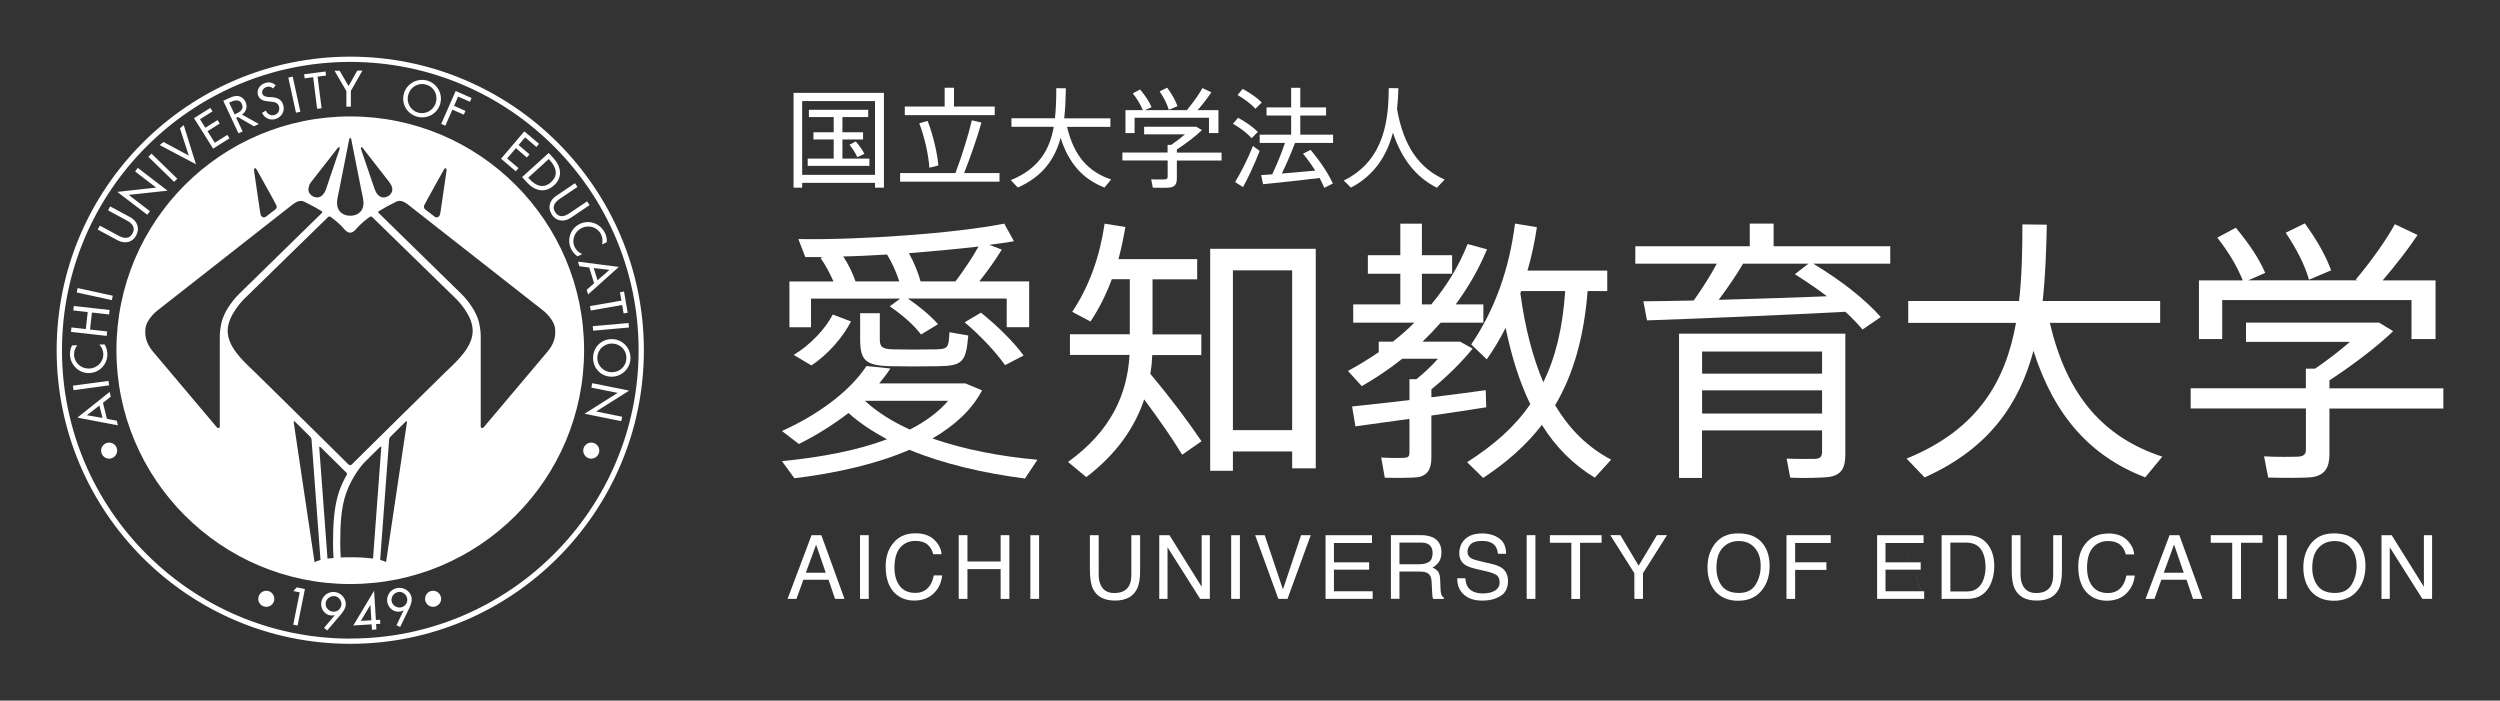 <?xml version="1.0" encoding="UTF-8"?><svg id="_レイヤー_1" xmlns="http://www.w3.org/2000/svg" viewBox="0 0 375.11 105.12"><rect x="0" y="0" width="375.11" height="105.12" fill="#333333" stroke="none"/><defs><style>.cls-1{fill:#fff;stroke-width:0px;}</style></defs><path class="cls-1" d="M36.41,19.74l-.97-2.07.25-.12,2.4,1.4.74-.35-2.53-1.41c.67-.41.86-1.21.53-1.92-.22-.47-.67-.82-1.19-.87-.49-.04-.96.18-1.4.38l-.74.34,2.28,4.89.61-.28ZM35.21,17.17l-.83-1.77.16-.07c.61-.29,1.38-.51,1.74.25.37.78-.25,1.21-.88,1.5l-.19.09ZM89,49.62l5.37-.48-.06-.67-5.37.47.06.67ZM40.25,15.21l.4.04c.5.04,1.02.14,1.2.69.17.54-.07,1.12-.63,1.3-.55.18-1.13-.09-1.31-.65l-.6.34c.37.79,1.22,1.19,2.05.92.92-.29,1.43-1.19,1.13-2.13-.27-.86-.95-1.09-1.77-1.14l-.41-.02c-.36-.02-.82-.11-.95-.5-.15-.45.22-.88.62-1.01.39-.12.69-.04.98.22l.41-.47c-.44-.41-1-.54-1.57-.35-.78.25-1.35.98-1.09,1.82.23.71.87.88,1.53.94ZM16.92,44.37l-5.27-1.15-.14.66,5.27,1.15.14-.66ZM26.6,26.81l-3.87-3.76-.47.48,3.87,3.76.47-.48ZM22.09,32.22l.41-.53-3.19-2.45,5.83-.63-4.46-3.42-.41.53,3.16,2.43-5.83.64,4.49,3.43ZM34.44,20.76l-.33-.52-1.88,1.18-1.09-1.73,1.83-1.15-.33-.52-1.83,1.15-.8-1.28,1.88-1.18-.33-.52-2.45,1.54,2.87,4.57,2.45-1.54ZM20.44,35.31c.58-1.09.13-2.17-.91-2.73l-3-1.61-.32.59,2.8,1.51c.78.42,1.37,1.04.88,1.95-.49.91-1.34.76-2.11.34l-2.8-1.51-.32.6,3.01,1.61c1.04.56,2.19.35,2.78-.75ZM27.56,18.78l-.56.47,1.32,4.09-3.79-2.04-.57.47,5.44,2.87-1.83-5.86ZM91.88,50.88c-1.6-.05-2.85,1.18-2.89,2.74-.05,1.56,1.12,2.86,2.72,2.9,1.54.04,2.85-1.2,2.89-2.74.05-1.54-1.18-2.86-2.73-2.9ZM91.74,55.85c-1.23-.04-2.15-1.05-2.12-2.21.04-1.16,1.01-2.12,2.24-2.09,1.19.03,2.16.95,2.12,2.21-.03,1.27-1.05,2.12-2.24,2.09ZM77.79,25.21l-1.7-1.43,1.32-1.55,1.64,1.4.4-.47-1.64-1.4.98-1.15,1.69,1.44.4-.47-2.21-1.87-3.49,4.11,2.21,1.88.4-.47ZM79.08,27.38c1.14,1.26,2.7,1.66,4.06.42,1.33-1.2,1.05-2.81-.06-4.03l-.75-.82-3.99,3.62.74.81ZM82.34,23.86l.16.18c.92,1.02,1.35,2.24.18,3.29-1.16,1.06-2.34.52-3.26-.49l-.16-.18,3.08-2.8ZM88.52,45.92l.12.67,4.71-.82.22,1.26.61-.1-.55-3.19-.61.11.22,1.26-4.71.82ZM82.8,32.21c.69,1.03,1.86,1.13,2.84.47l2.83-1.91-.38-.56-2.64,1.78c-.73.5-1.55.73-2.13-.13-.58-.86-.05-1.54.68-2.03l2.64-1.78-.37-.56-2.83,1.91c-.99.66-1.32,1.78-.63,2.81ZM86.98,33.61c-1.4.68-1.95,2.35-1.29,3.74.2.43.56.84.96,1.11l.71-.34c-.5-.21-.9-.58-1.13-1.05-.52-1.08,0-2.34,1.05-2.86,1.07-.52,2.38-.13,2.91.96.22.46.28,1.02.14,1.51l.71-.34c.05-.47-.06-.96-.27-1.38-.69-1.43-2.36-2.05-3.8-1.35ZM86.94,39.95l1.47.19.73,2.36-1.11.99.21.69,4.61-4.13-6.13-.79.21.69ZM91.45,40.49l-1.8,1.56-.57-1.83,2.37.27ZM67.87,16.45l1.72.75.25-.56-1.71-.76.61-1.39,1.77.78.25-.56-2.39-1.06-2.17,4.94.62.27,1.06-2.42ZM46.99,11.59l.59,4.74.67-.09-.6-4.74,1.27-.16-.08-.61-3.21.41.08.61,1.27-.16ZM51.98,16h.67s-.01-2.35-.01-2.35l1.74-3.06h-.77s-1.31,2.32-1.31,2.32l-1.34-2.3h-.77s1.78,3.05,1.78,3.05v2.34ZM45.07,16.77l-1.15-5.27-.66.14,1.15,5.27.66-.14ZM62.56,17.5c1.5.42,3.05-.39,3.49-1.93.43-1.48-.46-3.05-1.95-3.48-1.49-.42-3.07.45-3.49,1.93-.44,1.55.45,3.05,1.95,3.48ZM61.26,14.21c.32-1.14,1.45-1.86,2.67-1.51,1.22.34,1.8,1.54,1.47,2.69-.34,1.18-1.55,1.82-2.67,1.51-1.12-.32-1.81-1.5-1.47-2.69ZM52.56,8.5c-24.29,0-44.06,19.76-44.06,44.05s19.76,44.05,44.06,44.05,44.05-19.76,44.05-44.05S76.85,8.5,52.56,8.5ZM52.56,95.82c-23.86,0-43.26-19.41-43.26-43.26S28.71,9.29,52.56,9.29s43.26,19.41,43.26,43.26-19.41,43.26-43.26,43.26ZM64.98,88.64c-.67,0-1.2.54-1.2,1.21s.54,1.2,1.2,1.2,1.21-.54,1.21-1.2-.54-1.21-1.21-1.21ZM59.58,88.23c-1,.19-1.66,1.15-1.46,2.15.17.87,1.01,1.55,1.92,1.38.19-.04.37-.09.51-.2h.02s-1.08,2.26-1.08,2.26l.56.25,1.38-2.88c.24-.49.42-1.02.32-1.56-.18-.97-1.22-1.58-2.16-1.4ZM60.15,91.14c-.57.11-1.26-.27-1.39-.93-.12-.62.33-1.26.99-1.38.6-.12,1.23.35,1.34.93.12.6-.24,1.24-.94,1.38ZM50.15,88.82c-1.01-.06-1.9.69-1.96,1.71-.06.89.58,1.76,1.5,1.82.19.02.38,0,.54-.06v.02s-1.61,1.9-1.61,1.9l.48.38,2.07-2.43c.36-.42.67-.88.71-1.43.07-.98-.77-1.84-1.73-1.91ZM49.96,91.78c-.58-.04-1.15-.58-1.1-1.25.04-.63.64-1.13,1.31-1.09.61.04,1.1.66,1.06,1.25-.04.61-.55,1.13-1.26,1.09ZM16.08,49.73l-2.57-.29.28-2.55,2.58.29.07-.67-5.36-.6-.08.67,2.16.24-.28,2.55-2.16-.24-.07.67,5.36.6.07-.67ZM88.86,57.5l-.13.66,3.94.79-4.96,3.13,5.51,1.11.13-.66-3.9-.79,4.95-3.13-5.54-1.12ZM52.56,17.47c-19.38,0-35.09,15.7-35.09,35.08s15.71,35.08,35.09,35.08,35.08-15.71,35.08-35.08-15.71-35.08-35.08-35.08ZM63.66,30.79c.51-1.02,2.69-4.87,2.87-5.21.19-.36.27-.36.34-.33.1.04.18.08.11.5-.06.38-.68,4.76-.88,6.01,0,0-.06.43-.17.63-.09.14-.38.35-.7.13l-1.43-1.1c-.32-.29-.14-.63-.14-.63ZM54.19,22.09v.04s0-.04,0-.04c.05-.02.14,0,.24.12,0,0,3.32,4.28,3.62,4.65.52.62.67.97.67.97,0,0,.12.26.14.47.05.49-.22.93-.73,1.19h0s0,0,0,0c0,0,0,0-.01,0h0s0,0,0,0c0,0,0,0,0,0h0c-.59.27-1.14.12-1.5-.37-.09-.11-.15-.2-.15-.2,0,0-.21-.32-.44-1.08-.14-.45-1.87-5.5-1.87-5.5-.04-.15,0-.23.04-.26ZM52.54,20.72h0s.01,0,.02,0h.02c.06.01.1.05.12.16.03.14,1.48,7.48,1.48,7.48.23,1.07.34,1.55.36,2.04v.02s0,.06,0,.09c0,1.07-.75,1.86-1.98,1.86h-.01c-1.23,0-1.98-.79-1.98-1.86,0-.03,0-.06,0-.09v-.02c.01-.49.12-.97.35-2.04,0,0,1.45-7.33,1.48-7.48.02-.12.07-.15.13-.16ZM46.37,27.82s.15-.34.67-.97c.31-.37,3.63-4.65,3.63-4.65.11-.12.2-.14.25-.12l-.02.04.02-.04s.08.11.04.26c0,0-1.72,5.05-1.86,5.5-.23.76-.44,1.08-.44,1.08,0,0-.06.1-.15.2-.36.49-.91.64-1.5.37h0s0,0,0,0h0s0,0,0,0c0,0,0,0,0,0h0c-.51-.26-.79-.7-.73-1.19.02-.21.14-.47.14-.47ZM38.25,25.25c.07-.03.15-.03.34.33.18.34,2.36,4.19,2.87,5.21,0,0,.19.35-.14.63l-1.43,1.1c-.32.22-.61.01-.7-.13-.12-.2-.17-.63-.17-.63-.2-1.25-.82-5.63-.88-6.01-.07-.43,0-.46.11-.5ZM32.98,50.72v13.23c0,.17-.05.23-.14.26-.19.07-.35-.15-.35-.15,0,0-8.56-10.16-9.39-11.13-.83-.96-1.42-2-1.29-3.54.13-1.54,1.82-2.81,1.82-2.81l20.33-15.94s.53-.39.84-.45c.26-.05.52-.09.83.06,1.07.52,1.94,1.01,2.67,1.45,0,0,.08.06.05.15-.02.07-.11.15-.12.17l-12.3,12.03c-.1.09-2.42,2.3-2.8,4.88-.18.86-.15,1.79-.15,1.79ZM47.2,84.37l-3.13-21s-.02-.12.03-.14c.08-.04.15.03.15.03.81.8,1.51,1.5,2.3,2.28,0,0,.14.16.17.28.02.1.03.22.03.22l1.34,17.98c-.42.11-.76.23-.88.36ZM50.03,83.45l.02.27c-.32.03-.63.06-.91.1l-1.24-16.68s0-.09.04-.11c.07-.04.14.04.14.04,1.85,1.83,3.28,3.24,3.93,3.88,0,0,.06.06.06.13,0,.07-.04.16-.04.16-.4.69-.79,1.51-1.12,2.43-.78,2.23-.94,4.93-.94,7.79,0,.64.02,1.31.06,2ZM52.63,83.62h-.14c-.47,0-.93,0-1.37.03,0-.15-.01-.26-.01-.26-.04-.67-.06-1.31-.06-1.94,0-2.73.13-5.31.88-7.43.88-2.52,2.37-4.23,2.69-4.58.7-.69,1.47-1.46,2.4-2.38,0,0,.06-.05.13-.03.09.03.05.19.05.19l-1.23,16.59c-.91-.12-2.07-.2-3.35-.2ZM61.06,63.37l-3.14,21c-.12-.13-.47-.25-.88-.36l1.34-17.98s.01-.12.03-.22c.03-.12.17-.28.17-.28.79-.78,1.5-1.48,2.3-2.28,0,0,.07-.07.15-.03.05.03.03.14.03.14ZM67.13,55.56l-.56.54c-1.63,1.57-10.89,10.72-13.79,13.59,0,0-.12.1-.24.11-.13,0-.25-.11-.25-.11-2.89-2.86-12.16-12.02-13.78-13.59l-.56-.54c-1.74-1.66-3.72-3.54-3.79-5.84-.07-2.43,2.5-4.88,2.52-4.91,0,0,10.23-9.99,12.53-12.23,0,0,.1-.1.19-.1.12,0,.16.04.26.1,1.52,1.11,1.91,1.74,2.11,1.93.35.33.53.39.77.4.24-.01.41-.07.76-.4.2-.19.61-.82,2.12-1.93.09-.06.14-.1.26-.1.08,0,.18.1.18.1,2.31,2.25,12.53,12.23,12.54,12.23.03.03,2.6,2.47,2.52,4.91-.07,2.29-2.05,4.18-3.79,5.84ZM72.62,64.06s-.16.22-.35.15c-.09-.03-.14-.09-.14-.26v-13.23s.03-.93-.15-1.79c-.38-2.58-2.7-4.79-2.8-4.88l-12.3-12.03s-.1-.09-.12-.17c-.03-.09.05-.15.05-.15.72-.44,1.6-.93,2.67-1.45.31-.15.58-.11.83-.06.31.06.84.45.84.45l20.33,15.94s1.69,1.28,1.82,2.81c.13,1.54-.46,2.58-1.29,3.54-.83.97-9.39,11.13-9.39,11.13ZM88.71,66.41c-.66,0-1.2.54-1.2,1.2s.54,1.21,1.2,1.21,1.21-.54,1.21-1.21-.54-1.2-1.21-1.2ZM57.03,92.99l-.63.04-.27-4.39-3.12,5.21,2.75-.17.05.81.67-.04-.05-.81.63-.04-.04-.6ZM54.14,93.16l1.43-2.39h.01l.14,2.3-1.58.09ZM16.29,57.15l-5.35.72.09.67,5.34-.72-.09-.67ZM13.42,55.97c1.56-.05,2.74-1.36,2.69-2.9-.01-.47-.17-1-.42-1.4l-.79.03c.37.39.59.89.6,1.41.04,1.21-.94,2.15-2.12,2.19-1.2.04-2.23-.86-2.27-2.06-.02-.51.16-1.04.49-1.44l-.78.03c-.24.42-.33.9-.32,1.37.05,1.59,1.33,2.83,2.93,2.78ZM16.37,66.41c-.66,0-1.2.54-1.2,1.2s.54,1.21,1.2,1.21,1.21-.54,1.21-1.21-.54-1.2-1.21-1.2ZM44.02,88.69l.95.19-.97,4.85.65.13,1.1-5.48-1.23-.25-.5.55ZM16.04,62.84l-.59-2.4,1.17-.93-.17-.7-4.84,3.85,6.08,1.16-.17-.7-1.46-.27ZM13.03,62.3l1.89-1.45.46,1.86-2.35-.41ZM39.96,88.64c-.66,0-1.21.54-1.21,1.21s.54,1.2,1.21,1.2,1.2-.54,1.2-1.2-.54-1.21-1.2-1.21Z"/><path class="cls-1" d="M150.81,54.79c-1.46-2.03-3.49-4.23-6.07-6.43l2.45-1.45c2.74,2.24,4.86,4.36,6.4,6.43l-2.79,1.45ZM143.37,42.22c1.33-1.79,2.62-3.7,3.45-5.23-3.16.37-6.78.71-10.44,1,.83,1.49,1.41,3.03,1.75,4.23h5.24ZM128.36,42.22h6.57c-.41-1.29-1.04-2.74-1.83-4.03-2.24.13-4.45.25-6.57.29.83,1.28,1.45,2.61,1.83,3.74ZM123.12,38.69l.37-.12h-2.66l-1.04-2.7c9.31.16,23.66-.87,30.89-2.32l1.46,2.65c-1.12.17-2.37.38-3.7.54l1.87.71c-.83,1.36-2.04,3.11-3.37,4.77h7.48v6.88h-3.37v-4.31h-14.84c1.87,1.29,3.41,2.57,4.53,3.86l-2.54,1.54c-1.08-1.41-2.66-2.82-4.7-4.23l1.58-1.16h-13.39v4.31h-3.24v-6.88h6.61c-.5-1.13-1.16-2.41-1.95-3.53ZM140.62,54.95c-1.95.04-5.11.04-6.86,0-3.87-.08-4.7-.83-4.7-4.06v-3.9h2.95v3.9c0,1.2.37,1.49,2.08,1.53,1.58.04,4.53.04,6.28,0,1.83-.04,2-.21,2.08-2.57l2.83.49c-.33,4.07-.91,4.57-4.66,4.61ZM121.75,54.83l-2.66-1.58c2.5-1.49,4.82-3.98,5.86-6.06l2.74,1.04c-1.16,2.28-3.45,4.98-5.94,6.59ZM142.25,60.14h-12.47c1.79,1.66,4.08,3.11,6.74,4.31,2.37-1.2,4.32-2.66,5.74-4.31ZM131.93,57.53h12.93l2.49,1.04c-1.54,2.95-4.15,5.31-7.44,7.22,4.74,1.66,10.22,2.7,15.75,3.19l-1.87,2.82c-6.11-.79-12.14-2.16-17.34-4.31-4.86,2.11-10.85,3.48-17.25,4.27l-1.87-2.57c5.95-.58,11.35-1.62,15.76-3.28-2.16-1.16-4.12-2.45-5.78-3.94-2.25,1.74-4.78,3.32-7.44,4.65l-2.54-1.95c5.32-2.4,10.14-5.89,12.68-9.75l3.58.37c-.5.79-1.08,1.54-1.67,2.24Z"/><path class="cls-1" d="M180.29,66.2l-2.91,2.03c-1.54-2.53-3.45-5.27-5.7-8.3-1.41,4.19-4.12,8.17-8.69,11.66l-2.74-2.28c6.48-4.65,8.9-10.2,9.23-16.05h-8.94v-3.11h8.98v-8.26h-2.7c-.83,2.24-1.87,4.36-3.2,6.35l-2.74-1.45c2.62-3.94,4.15-8.38,4.86-13.23l3.12.5c-.29,1.66-.62,3.24-1.04,4.82h11.81v3.03h-6.7v8.26h7.32v3.11h-7.36c-.04.91-.12,1.87-.29,2.82,3.2,3.81,5.7,7.18,7.69,10.12ZM184.99,67.73v2.91h-3.41v-33.31h15.84v32.94h-3.54v-2.53h-8.89ZM193.88,64.54v-23.98h-8.89v23.98h8.89Z"/><path class="cls-1" d="M241.74,68.97l-2.45,2.7c-3.16-1.91-5.82-4.52-7.94-7.92-2.33,3.03-5.24,5.6-8.81,7.96l-2.41-2.36c4.03-2.57,7.19-5.35,9.48-8.71-1.58-3.23-2.79-7.05-3.7-11.45-.83,1.66-1.79,3.24-2.83,4.73l-2.33-2.24c3.62-5.35,5.7-11.36,6.57-18.13l3.28.54c-.33,2.24-.79,4.4-1.41,6.51h11.97v3.07h-2.95c-.54,6.88-2.12,12.48-4.87,17.13,2.16,3.65,4.95,6.35,8.4,8.17ZM231.56,57.36c1.87-3.78,2.91-8.21,3.29-13.69h-6.61l-.12.33c.71,5.23,1.87,9.67,3.45,13.36ZM211.48,60.01v-3.11h1.04c1.12-.91,2.29-1.99,3.24-3.07h-5.36c-1.87,1.5-3.91,2.86-6.07,4.11l-2.08-2.28c1.62-.87,3.16-1.83,4.62-2.82v-1.57h2.12c1.16-.92,2.25-1.87,3.24-2.86h-9.19v-2.74h7.07v-4.6h-4.87v-2.78h4.87v-4.73h3.24v4.73h4.53v2.78h-4.53v4.6h1.41c2.29-2.74,4.12-5.73,5.45-9.05l2.91.79c-1.25,2.99-2.83,5.73-4.7,8.26h4.15v2.74h-6.4c-.87.99-1.79,1.95-2.74,2.86h5.66l1.87,1.04c-1.58,1.95-3.86,4.23-6.19,6.1v1.2c2.95-.37,5.82-.74,8.15-1.07l.08,2.57c-2.33.37-5.28.83-8.23,1.24v6.31c0,1.66-.54,2.69-2.04,2.94-.92.12-3.29.12-4.95.08l-.54-3.03c1.21.08,2.99.08,3.49.04.58-.04.75-.25.75-.74v-5.1c-3.08.42-5.99.83-8.11,1.12l-.5-2.98c2.16-.21,5.28-.58,8.61-.96Z"/><path class="cls-1" d="M254.14,45.08c1.33-1.87,2.58-3.86,3.45-5.52h-12.22v-2.61h17.17v-3.4h3.58v3.4h17.5v2.61h-11.56c4.32,2.61,7.73,5.31,10.14,8.01l-2.74,1.87c-.74-.87-1.62-1.79-2.57-2.66-8.61.46-22.29,1.04-29.77,1.29l-.54-2.86c2.03,0,4.65-.08,7.56-.12ZM274.13,44.46c-1.45-1.12-3.08-2.2-4.82-3.32l2.04-1.58h-9.81c-.95,1.62-2.24,3.53-3.66,5.43,5.45-.16,11.43-.33,16.25-.54ZM273.39,56.07v-3.32h-18v3.32h18ZM255.38,64.58v7.13h-3.45v-21.65h24.95v18.17c0,1.95-.58,3.03-2.37,3.32-1.12.16-3.91.21-5.9.12l-.54-2.86c1.5.08,3.7.04,4.32.04.79-.04,1-.41,1-1.07v-3.2h-18ZM273.39,62.05v-3.48h-18v3.48h18Z"/><path class="cls-1" d="M324.44,68.52l-2.57,3.11c-8.15-3.15-13.64-9.17-16.76-19-2.12,7.93-6.65,14.69-16.34,19l-2.7-2.82c10.81-4.4,14.88-11.74,16.42-20.37h-16.17v-3.28h16.63c.42-3.69.5-7.55.5-11.49l3.66.04c-.08,3.9-.21,7.76-.62,11.45h17.63v3.28h-16.55c2.54,10.99,8.11,17.21,16.88,20.08Z"/><path class="cls-1" d="M345.82,33.51c1.87,2.57,3.16,4.89,3.95,7.05l-3.32,1.41c-.62-2.2-1.83-4.56-3.49-7.05l2.87-1.41ZM336.51,42.05c-.83-2.03-2.08-4.19-3.82-6.39l2.78-1.49c2.04,2.45,3.49,4.65,4.41,6.77l-2.54,1.12h16.38l-.25-.12c2.37-2.82,4.66-6.06,5.86-8.3l3.41,1.62c-1.29,1.95-3.2,4.44-5.24,6.81h7.94v8.8h-3.61v-5.85h-28.4v5.85h-3.49v-8.8h6.57ZM345.98,58.27v-2.95h1.37c1.79-1.21,3.66-2.66,5.24-4.02h-15.59v-2.9h19.96l2.12,1.29c-2.41,2.32-6.07,5.1-9.56,7.38v1.2h17.09v3.03h-17.09v6.84c0,1.99-.67,3.15-2.54,3.44-1.21.17-4.45.12-6.65.08l-.62-3.19c1.79.12,4.49.08,5.24.04.79-.08,1.04-.42,1.04-1.04v-6.18h-17.29v-3.03h17.29Z"/><path class="cls-1" d="M120.36,27.44v.72h-1.29v-14.23h13.56v14.23h-1.34v-.72h-10.93ZM131.29,26.24v-11.08h-10.93v11.08h10.93ZM128.39,21.21c.59.67,1.01,1.29,1.31,1.88l-1.08.49c-.24-.59-.65-1.21-1.16-1.86l.93-.5ZM125.09,23.8v-2.87h-3.04v-1.08h3.04v-2.28h-3.72v-1.09h8.9v1.09h-3.87v2.28h3.1v1.08h-3.1v2.87h4.05v1.09h-9.26v-1.09h3.9Z"/><path class="cls-1" d="M141.74,15.98v-2.82h1.4v2.82h6.11v1.29h-13.49v-1.29h5.98ZM139.19,18.15c.87,2.28,1.45,4.87,1.6,6.68-.05.02-1.28.33-1.34.34-.13-1.86-.68-4.48-1.52-6.67l1.26-.36ZM143.36,25.97c1.03-2.74,1.98-5.85,2.46-7.92l1.44.34c-.6,2.12-1.57,4.97-2.6,7.58h5.31v1.29h-14.91v-1.29h8.29Z"/><path class="cls-1" d="M166.73,26.92l-1.01,1.22c-3.2-1.24-5.36-3.6-6.58-7.46-.84,3.11-2.62,5.77-6.42,7.46l-1.06-1.11c4.25-1.73,5.85-4.61,6.45-8h-6.35v-1.29h6.53c.16-1.45.2-2.96.2-4.51l1.44.02c-.04,1.53-.08,3.04-.25,4.5h6.93v1.29h-6.5c1,4.32,3.18,6.76,6.63,7.89Z"/><path class="cls-1" d="M175.13,13.16c.74,1.01,1.24,1.92,1.55,2.77l-1.31.55c-.25-.87-.72-1.8-1.37-2.77l1.12-.55ZM171.47,16.52c-.33-.8-.82-1.65-1.5-2.51l1.09-.59c.8.96,1.37,1.82,1.73,2.66l-1,.44h6.43l-.1-.05c.93-1.11,1.83-2.38,2.3-3.26l1.34.64c-.51.76-1.25,1.74-2.06,2.67h3.12v3.45h-1.42v-2.3h-11.16v2.3h-1.37v-3.45h2.58ZM175.19,22.9v-1.16h.54c.7-.47,1.44-1.05,2.06-1.58h-6.12v-1.14h7.84l.83.5c-.95.92-2.38,2.01-3.76,2.91v.47h6.71v1.19h-6.71v2.69c0,.78-.26,1.24-1,1.35-.47.07-1.75.05-2.61.03l-.24-1.26c.7.05,1.76.03,2.06.02.31-.03.41-.16.41-.41v-2.43h-6.79v-1.19h6.79Z"/><path class="cls-1" d="M188.37,16.32c-.64-.7-1.55-1.4-2.68-2.07l.77-.91c1.2.67,2.16,1.33,2.86,2.04l-.95.94ZM187.79,20.73c-.65-.74-1.62-1.47-2.79-2.17l.77-.89c1.26.7,2.25,1.4,2.96,2.12l-.93.95ZM189.52,27.64l-.29-1.37c.47-.03,1.03-.06,1.66-.11.75-1.59,1.46-3.36,1.91-4.71h-3.79v-1.24h4.72v-2.87h-3.69v-1.22h3.69v-2.95h1.37v2.95h3.87v1.22h-3.87v2.87h4.92v1.24h-5.71c-.51,1.33-1.21,3.02-1.98,4.59,1.65-.13,3.48-.29,5.02-.44-.52-.82-1.14-1.68-1.84-2.54l1.13-.57c1.53,1.82,2.64,3.52,3.35,5.05l-1.29.64c-.2-.47-.43-.96-.7-1.47-2.58.31-6.32.72-8.46.93ZM186.49,28.07l-1.17-.76c.79-1.24,1.99-3.65,2.68-5.41l1,.75c-.66,1.74-1.75,4.12-2.5,5.43Z"/><path class="cls-1" d="M209.62,16.38c.95,5.46,3.28,8.87,7.14,10.56l-1.16,1.23c-3.14-1.58-5.29-4.31-6.6-8.27-.83,3.16-2.58,6.31-6.3,8.25l-1.08-1.06c6.39-3.13,6.7-9.66,6.76-13.87l1.44.02c-.03.96-.08,2.02-.2,3.15Z"/><path class="cls-1" d="M122.45,81.72l1.45,4.22h-2.99l1.54-4.22ZM119.5,89.86l1.04-2.87h3.78l.97,2.87h1.42l-3.47-9.56h-1.47l-3.6,9.56h1.33ZM122.45,80.3"/><path class="cls-1" d="M129.04,89.86v-9.56h1.31v9.56h-1.31ZM129.7,80.3"/><path class="cls-1" d="M137.09,80.04,134.01,81.51c-.75.9-1.12,2.06-1.12,3.47,0,1.85.49,3.23,1.49,4.12.75.67,1.69,1.01,2.8,1.01,1.29,0,2.32-.41,3.07-1.23.63-.68,1.01-1.53,1.12-2.54h-1.26c-.13.63-.32,1.14-.59,1.52-.5.73-1.23,1.1-2.18,1.1-1.04,0-1.82-.35-2.34-1.04-.53-.7-.79-1.61-.79-2.73,0-1.37.29-2.38.87-3.04.58-.66,1.34-.99,2.28-.99.77,0,1.37.18,1.8.54.43.36.72.85.86,1.46h1.26c-.07-.81-.44-1.54-1.11-2.18-.67-.64-1.61-.96-2.82-.96-1.42,0-2.53.49-3.34,1.47Z"/><path class="cls-1" d="M143.85,89.86v-9.56h1.31v3.95h4.98v-3.95h1.31v9.56h-1.31v-4.47h-4.98v4.47h-1.31Z"/><path class="cls-1" d="M155.26,80.3,155.91,89.86v-9.56h-1.31v9.56h1.31Z"/><path class="cls-1" d="M167.31,80.3,163.54,85.67c0,1.18.16,2.08.47,2.71.58,1.16,1.68,1.73,3.29,1.73s2.71-.57,3.29-1.73c.32-.63.48-1.54.48-2.71v-5.37h-1.32v5.91c0,.69-.1,1.24-.32,1.64-.39.75-1.14,1.13-2.24,1.13-.92,0-1.57-.35-1.95-1.04-.26-.46-.39-1.04-.39-1.73v-5.91h-1.32v5.37Z"/><path class="cls-1" d="M173.94,89.86v-9.56h1.53l4.83,7.74v-7.74h1.23v9.56h-1.45l-4.9-7.74v7.74h-1.24ZM177.65,80.3"/><path class="cls-1" d="M185.39,80.3,186.04,89.86v-9.56h-1.31v9.56h1.31Z"/><path class="cls-1" d="M188.33,80.3h1.43l2.74,8.14,2.72-8.14h1.45l-3.49,9.56h-1.37l-3.48-9.56Z"/><path class="cls-1" d="M202.43,80.3,205.96,89.86v-1.14h-5.81v-3.24h5.28v-1.11h-5.28v-2.9h5.71v-1.17h-6.97v9.56h7.07Z"/><path class="cls-1" d="M209.98,81.41h3.17c.45,0,.8.06,1.06.19.5.25.74.71.74,1.39,0,.63-.18,1.07-.53,1.31-.35.24-.83.36-1.44.36h-3v-3.27ZM209.98,89.86v-4.1h2.95c.53,0,.92.06,1.17.18.43.21.66.63.7,1.26l.08,1.59c.02.37.04.62.06.76.03.13.06.24.11.32h1.59v-.21c-.2-.09-.34-.28-.41-.59-.05-.18-.08-.45-.09-.81l-.05-1.29c-.02-.55-.13-.96-.32-1.21-.19-.25-.47-.45-.84-.6.42-.22.75-.52.99-.88.24-.36.36-.83.36-1.41,0-1.1-.45-1.85-1.35-2.26-.47-.21-1.08-.32-1.8-.32h-4.43v9.56h1.29Z"/><path class="cls-1" d="M218.65,86.77h1.22c.03.55.16.98.38,1.32.43.63,1.19.95,2.27.95.49,0,.93-.07,1.33-.21.77-.27,1.16-.75,1.16-1.45,0-.52-.16-.89-.49-1.11-.33-.21-.84-.4-1.55-.56l-1.3-.3c-.84-.19-1.45-.4-1.8-.63-.61-.4-.91-.99-.91-1.79,0-.86.3-1.57.89-2.12.59-.55,1.44-.83,2.53-.83,1,0,1.85.24,2.55.73s1.05,1.26,1.05,2.32h-1.22c-.06-.51-.2-.9-.41-1.18-.39-.5-1.06-.75-2.01-.75-.76,0-1.31.16-1.65.48-.33.32-.5.7-.5,1.12,0,.47.2.81.59,1.03.25.14.83.31,1.74.52l1.34.31c.64.15,1.14.35,1.5.6.61.45.91,1.1.91,1.95,0,1.06-.39,1.82-1.15,2.27-.77.46-1.67.68-2.69.68-1.19,0-2.12-.3-2.79-.91-.67-.61-1-1.42-.99-2.46ZM222.48,80.04"/><path class="cls-1" d="M229.07,89.86v-9.56h1.31v9.56h-1.31ZM229.73,80.3"/><path class="cls-1" d="M232.55,80.3h7.76v1.14h-3.23v8.43h-1.31v-8.43h-3.22v-1.14Z"/><path class="cls-1" d="M245.9,80.3,245.23,89.86h1.29v-3.86l3.61-5.71h-1.51l-2.75,4.59-2.75-4.59h-1.51l3.61,5.71v3.86Z"/><path class="cls-1" d="M258.34,87.89c-.54-.73-.8-1.62-.8-2.68,0-1.33.31-2.33.93-3.01.63-.68,1.43-1.02,2.42-1.02s1.82.34,2.41,1.03c.59.68.88,1.59.88,2.71,0,1.06-.26,2-.77,2.82-.51.82-1.34,1.23-2.48,1.23-1.2,0-2.07-.36-2.61-1.09ZM257.16,81.81c-.64.92-.96,2.02-.96,3.32,0,1.43.37,2.62,1.13,3.55.84.97,2,1.46,3.46,1.46,1.58,0,2.79-.55,3.64-1.67.73-.95,1.09-2.13,1.09-3.56,0-1.32-.32-2.4-.95-3.25-.81-1.09-2.06-1.63-3.75-1.63s-2.83.59-3.66,1.77ZM260.86,80.04"/><path class="cls-1" d="M268.05,89.86v-9.56h6.64v1.17h-5.34v2.9h4.69v1.14h-4.69v4.35h-1.3Z"/><path class="cls-1" d="M285.17,80.3,288.71,89.86v-1.14h-5.8v-3.24h5.28v-1.11h-5.28v-2.9h5.71v-1.17h-6.97v9.56h7.07Z"/><path class="cls-1" d="M292.63,81.41h2.3c1.05,0,1.8.33,2.28.98.47.66.71,1.58.71,2.77,0,.31-.03.64-.1,1-.11.6-.3,1.1-.55,1.48-.32.48-.73.81-1.24.98-.28.09-.64.13-1.08.13h-2.31v-7.34ZM295.19,89.86c1.64,0,2.8-.73,3.47-2.17.38-.82.57-1.74.57-2.75,0-1.32-.32-2.39-.97-3.24-.72-.94-1.74-1.4-3.06-1.4h-3.87v9.56h3.86Z"/><path class="cls-1" d="M301.86,80.3h1.31v5.91c0,.69.13,1.27.39,1.73.39.69,1.04,1.04,1.95,1.04,1.1,0,1.84-.37,2.24-1.13.21-.41.32-.96.32-1.64v-5.91h1.31v5.37c0,1.18-.16,2.08-.47,2.71-.58,1.16-1.68,1.73-3.3,1.73s-2.71-.57-3.29-1.73c-.32-.63-.47-1.54-.47-2.71v-5.37ZM305.62,80.3"/><path class="cls-1" d="M316.29,80.04c1.21,0,2.15.32,2.82.96.67.64,1.04,1.37,1.11,2.18h-1.26c-.15-.62-.43-1.11-.86-1.46-.43-.36-1.03-.54-1.8-.54-.94,0-1.7.33-2.28.99-.58.66-.87,1.68-.87,3.04,0,1.12.26,2.03.79,2.73.52.69,1.3,1.04,2.34,1.04.96,0,1.68-.37,2.18-1.1.27-.38.46-.89.59-1.52h1.26c-.11,1.01-.49,1.85-1.12,2.54-.76.82-1.78,1.23-3.07,1.23-1.11,0-2.04-.34-2.8-1.01-.99-.89-1.49-2.27-1.49-4.12,0-1.41.37-2.57,1.12-3.47.81-.98,1.92-1.47,3.34-1.47ZM316.03,80.04"/><path class="cls-1" d="M326.21,81.72l1.45,4.22h-3l1.54-4.22ZM323.26,89.86l1.04-2.87h3.78l.97,2.87h1.42l-3.47-9.56h-1.47l-3.6,9.56h1.33ZM326.2,80.3"/><path class="cls-1" d="M331.71,80.3h7.76v1.14h-3.22v8.43h-1.32v-8.43h-3.22v-1.14Z"/><path class="cls-1" d="M342.47,80.3,343.12,89.86v-9.56h-1.31v9.56h1.31Z"/><path class="cls-1" d="M347.74,87.89c-.53-.73-.8-1.62-.8-2.68,0-1.33.31-2.33.94-3.01.62-.68,1.43-1.02,2.42-1.02s1.83.34,2.41,1.03c.59.68.88,1.59.88,2.71,0,1.06-.26,2-.76,2.82-.51.82-1.34,1.23-2.48,1.23-1.2,0-2.07-.36-2.61-1.09ZM346.56,81.81c-.64.92-.96,2.02-.96,3.32,0,1.43.38,2.62,1.12,3.55.84.97,2,1.46,3.47,1.46,1.57,0,2.79-.55,3.64-1.67.73-.95,1.09-2.13,1.09-3.56,0-1.32-.32-2.4-.95-3.25-.81-1.09-2.06-1.63-3.75-1.63s-2.83.59-3.66,1.77ZM350.26,80.04"/><path class="cls-1" d="M361.05,80.3,358.57,89.86v-7.74l4.9,7.74h1.45v-9.56h-1.23v7.74l-4.83-7.74h-1.53v9.56h1.24Z"/></svg>